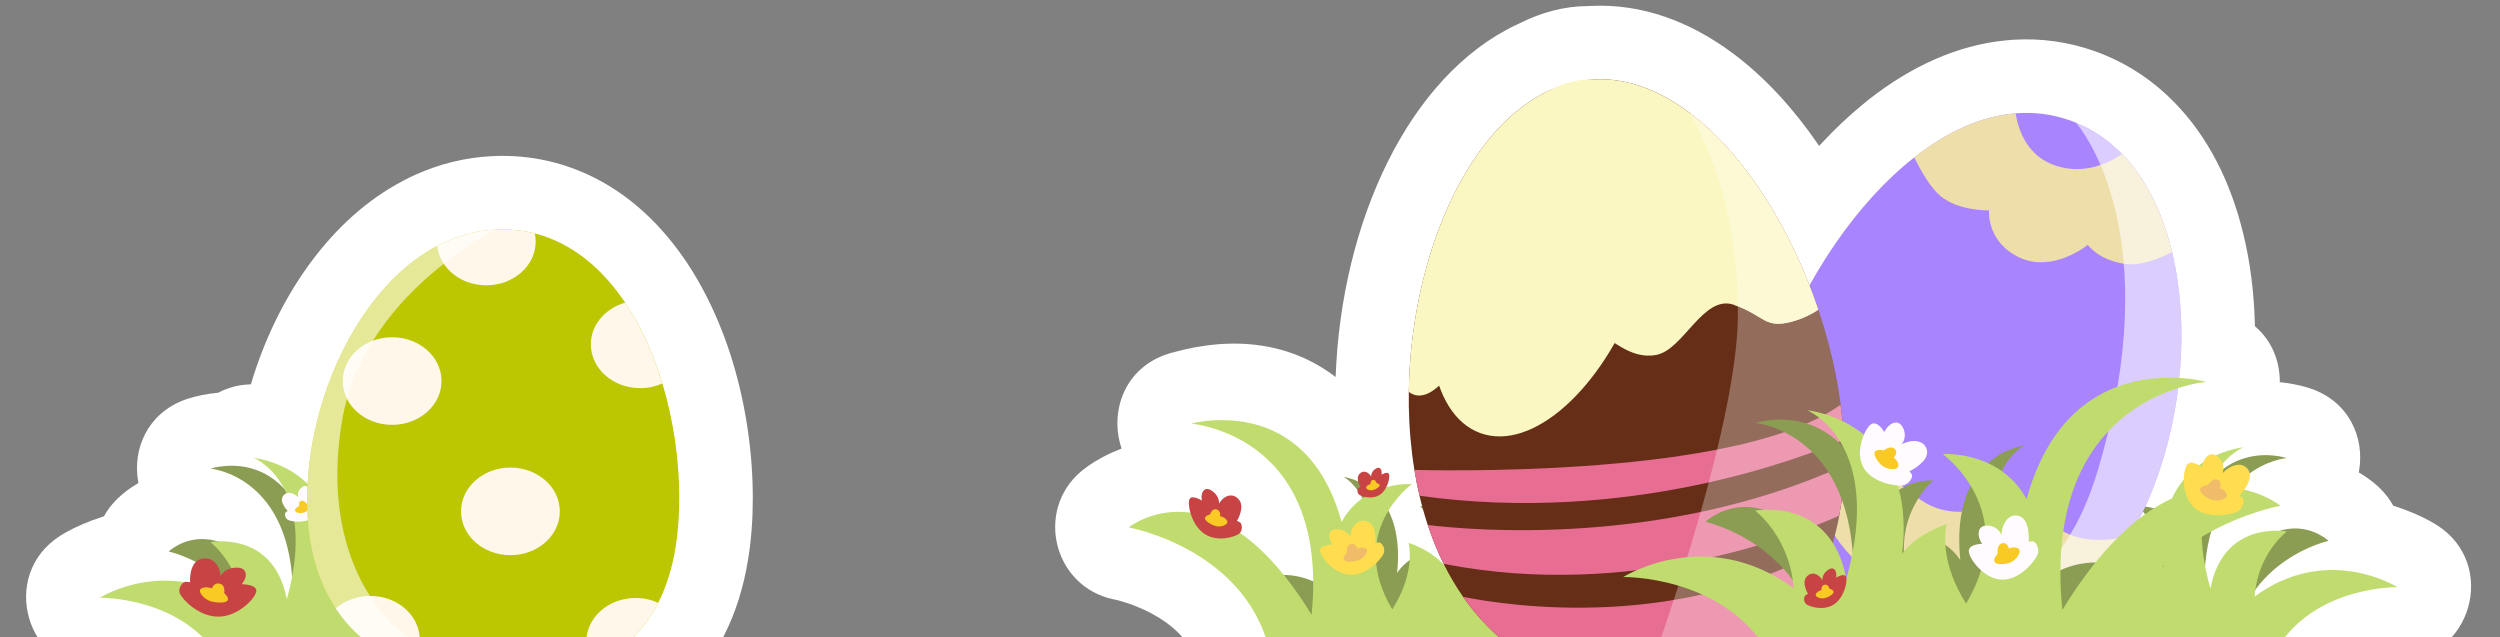 <?xml version="1.0" encoding="UTF-8"?>
<svg width="408px" height="104px" viewBox="0 0 408 104" version="1.1" xmlns="http://www.w3.org/2000/svg" xmlns:xlink="http://www.w3.org/1999/xlink">
    <rect x="0" y="0" width="408" height="104" fill="#808080" stroke="none"/>
    <title>decoration-6</title>
    <g id="decoration-6" stroke="none" stroke-width="1" fill="none" fill-rule="evenodd">
        <path d="M111.775,42.389 L111.761,42.368 L111.776,42.389 L111.782,42.398 L111.825,42.456 L112.077,42.82 C113.28,44.628 114.39,46.544 115.399,48.545 C117.07,51.852 118.475,55.403 119.601,59.128 C121.741,66.24 122.857,73.879 122.857,81.298 C122.857,84.792 122.609,88.096 122.105,91.219 C121.358,95.84 120.033,100.064 118.127,103.788 C116.086,107.83 113.366,111.329 109.982,114.231 C108.37,115.603 106.637,116.82 104.743,117.901 C103.752,118.461 102.751,118.97 101.809,119.387 C96.262,121.896 89.907,123.125 82.725,123.212 L81.987,123.217 C81.366,123.217 80.749,123.208 80.136,123.192 L79.396,123.166 L79.087,123.239 C70.518,125.18 61.509,125.267 52.841,123.498 L52.077,123.337 C51.181,123.142 50.3,122.951 49.442,122.766 L48.677,122.6 L47.936,122.441 C44.157,121.626 40.975,120.951 38.58,120.457 C37.257,120.185 36.199,119.973 35.445,119.83 C35.094,119.763 34.825,119.715 34.661,119.687 L34.7,119.694 L34.464,119.666 C30.963,119.197 27.831,117.205 25.926,114.204 L25.746,113.91 C24.778,112.284 23.122,111.118 20.757,110.346 C19.742,110.015 18.683,109.789 17.663,109.66 C17.034,109.581 16.573,109.554 16.41,109.554 L16.342,109.554 L16.051,109.553 C4.239,109.371 -0.249,93.834 9.848,87.424 C11.066,86.65 12.82,85.749 15.072,84.91 C15.64,84.698 16.212,84.501 16.787,84.318 L16.965,84.261 L17.022,84.158 C17.541,83.237 18.198,82.36 19.001,81.553 L19.204,81.352 C20.052,80.537 21.152,79.674 22.536,78.856 L22.592,78.822 L22.54,78.537 C21.645,73.298 24.021,67.501 30.161,65.239 L30.526,65.11 C31.179,64.89 32.009,64.664 33.003,64.469 C33.856,64.301 34.724,64.173 35.602,64.091 L35.638,64.087 L35.743,64.031 C37.146,63.296 38.758,62.834 40.558,62.741 L40.942,62.726 L40.975,62.619 C43.039,55.715 46.166,49.157 50.167,43.564 L50.557,43.026 C54.813,37.212 59.938,32.563 65.789,29.506 L66.106,29.337 C66.641,29.057 67.178,28.796 67.712,28.556 C71.711,26.74 75.965,25.69 80.347,25.485 L80.313,25.486 L80.563,25.472 C80.873,25.457 81.18,25.448 81.498,25.444 L81.987,25.441 C84.821,25.441 87.59,25.784 90.244,26.465 C91.719,26.84 93.165,27.32 94.581,27.899 C101.403,30.688 107.126,35.647 111.636,42.185 L111.775,42.389 Z" id="Path" fill="#FFFFFF" fill-rule="nonzero"></path>
        <path d="M282.941,8.805 C288.009,12.605 292.666,17.658 296.757,23.626 L296.884,23.814 L297.348,23.313 C299.422,21.09 301.586,19.04 303.824,17.192 L304.436,16.694 L304.536,16.613 L304.747,16.434 L304.995,16.235 C311.919,10.801 319.403,7.401 327.201,6.605 L327.339,6.592 L327.859,6.545 C327.94,6.538 328.021,6.531 328.103,6.526 L328.618,6.49 L328.758,6.481 C333.133,6.226 337.486,6.823 341.697,8.293 C342.125,8.443 342.442,8.558 342.808,8.7 L342.994,8.774 L343.32,8.908 C347.701,10.686 351.595,13.351 354.885,16.735 C360.358,22.335 364.089,29.749 366.137,38.286 C367.22,42.765 367.83,47.527 367.978,52.414 L367.998,53.234 L368.162,53.374 C370.807,55.696 372.074,59.001 372.063,62.303 L372.062,62.374 L372.379,62.407 C372.962,62.472 373.54,62.557 374.112,62.66 L374.54,62.74 C375.534,62.935 376.363,63.161 377.016,63.381 C383.427,65.545 385.915,71.466 385.003,76.808 L384.95,77.093 L385.007,77.127 C386.265,77.871 387.288,78.652 388.101,79.4 L388.338,79.624 C389.234,80.485 389.959,81.431 390.521,82.429 L390.577,82.532 L390.755,82.589 C391.187,82.726 391.617,82.872 392.044,83.025 L392.471,83.181 C394.722,84.02 396.476,84.922 397.695,85.695 C407.832,92.131 403.279,107.818 391.271,107.826 L391.152,107.825 L390.966,107.831 C389.964,107.867 388.503,108.079 386.988,108.552 L386.638,108.666 C384.347,109.441 382.745,110.589 381.797,112.181 C379.913,115.346 376.692,117.453 373.079,117.937 L372.839,117.965 L372.768,117.978 C372.623,118.003 372.43,118.038 372.197,118.082 L372.015,118.117 C371.21,118.27 370.084,118.497 368.678,118.787 C366.153,119.309 362.813,120.02 358.87,120.871 L358.103,121.036 C357.242,121.222 356.362,121.413 355.465,121.608 C349.862,122.825 344.093,123.266 338.372,122.92 L337.806,122.881 L337.287,122.986 C327.976,124.808 318.276,124.758 308.929,122.842 L308.105,122.668 C307.297,122.493 306.499,122.32 305.716,122.15 L304.906,121.975 C304.216,121.826 303.538,121.679 302.877,121.537 L301.658,121.275 L300.848,121.101 C296.88,120.25 293.58,119.554 291.118,119.051 C290.389,118.903 289.74,118.772 289.177,118.661 L289.162,118.657 L289.04,118.723 C284.192,121.273 278.814,122.945 273.087,123.704 L272.398,123.791 C271.498,123.901 270.599,123.983 269.691,124.04 L269.581,124.046 L268.856,124.084 C261.246,124.45 253.871,123.019 247.179,119.867 L246.942,119.753 L246.879,119.767 C246.151,119.922 245.388,120.085 244.591,120.256 L243.986,120.386 L243.265,120.541 L242.497,120.706 C242.114,120.789 242.114,120.789 241.733,120.871 L240.966,121.036 C240.106,121.222 239.225,121.413 238.329,121.608 C228.138,123.822 217.449,123.456 207.537,120.524 C204.961,119.762 203.018,119.025 201.216,117.922 C198.274,116.121 196.25,113.141 195.659,109.743 C194.993,105.909 192.806,103.087 189.157,100.823 C187.654,99.891 186.008,99.131 184.352,98.552 C183.294,98.182 182.452,97.957 182.011,97.867 L181.708,97.807 C171.986,95.752 168.851,83.38 176.421,76.944 L176.656,76.749 C177.799,75.822 179.393,74.799 181.452,73.868 C181.92,73.656 182.393,73.457 182.868,73.272 L183.049,73.202 L183.028,73.143 C181.063,67.3 183.407,60.02 190.703,57.723 L191.084,57.608 C201.685,54.593 210.871,56.116 217.918,61.487 L217.974,61.531 L217.978,61.428 C218.937,36.119 229.915,12.385 247.428,4.071 L247.977,3.816 L248.037,3.79 L248.137,3.739 C251.612,2.008 255.26,1.036 258.966,0.994 L259.202,0.994 L259.612,0.971 C267.822,0.561 275.761,3.416 282.941,8.805 Z" id="Path" fill="#FFFFFF" fill-rule="nonzero"></path>
        <g id="Assets/Grass-Copy-5" transform="translate(229.169, 89.797) scale(-1, 1) translate(-229.169, -89.797)translate(184.213, 68.559)" fill-rule="nonzero">
            <path d="M42.374,14.067 C42.374,14.067 35.111,20.212 40.211,30.413 C42.445,26.222 42.228,22.976 42.008,21.726 C42.963,22.116 44.927,23.098 46.115,24.955 C44.627,10.421 54.87,9.273 54.87,9.273 C54.87,9.273 47.719,12.679 51.249,27.721 C52.683,18.669 59.652,20.255 59.652,20.255 C59.652,20.255 56.459,23.08 56.105,28.733 C64.152,21.741 71.812,27.51 71.812,27.51 C71.812,27.51 62.69,27.304 58.489,35.676 C57.846,35.712 51.318,37.368 45.981,38.743 C40.456,40.167 34.634,39.942 29.248,38.052 C28.224,37.693 27.386,37.33 26.917,36.99 C24.813,22.629 11.242,19.714 11.242,19.714 C11.242,19.714 20.759,10.563 31.343,31.112 C31.465,29.662 31.523,28.296 31.523,27.009 C31.523,7.34 18.083,6.192 18.083,6.192 C18.083,6.192 30.708,1.932 34.641,19.003 C37.109,13.61 42.374,14.067 42.374,14.067 Z" id="Path" fill="#8B9C53"></path>
            <path d="M46.909,30.898 C43.595,25.654 43.916,21.592 44.243,20.029 C42.825,20.516 39.91,21.745 38.146,24.069 C40.355,5.882 25.149,4.446 25.149,4.446 C25.149,4.446 35.765,8.707 30.525,27.53 C28.396,16.203 18.05,18.187 18.05,18.187 C18.05,18.187 22.791,21.723 23.317,28.797 C11.371,20.047 0,27.266 0,27.266 C0,27.266 13.542,27.009 19.777,37.484 C20.732,37.529 30.423,39.601 38.345,41.322 C46.547,43.104 55.19,42.823 63.185,40.458 C64.705,40.008 65.949,39.554 66.644,39.129 C69.768,21.159 89.914,17.511 89.914,17.511 C89.914,17.511 75.787,6.06 60.075,31.774 C59.893,29.959 59.808,28.25 59.808,26.64 C59.808,9.487 69.497,3.591 75.371,1.592 C77.074,1.013 78.537,0.679 79.759,0.591 C78.371,0.196 76.679,-0.001 74.685,0 C68.7,0.002 59.071,2.379 55.179,16.622 C51.515,9.872 43.7,10.444 43.7,10.444 C43.7,10.444 54.482,18.134 46.909,30.898 Z" id="Path" fill="#C0DC6F"></path>
        </g>
        <g id="Easter/Flowers/Flower-1.1" transform="translate(194.022, 79.797)" fill-rule="nonzero">
            <path d="M4.931,2.394 C4.931,2.394 5.03,1.258 3.923,0.409 C2.816,-0.44 2.296,0.206 2.143,0.783 C1.989,1.361 2.122,1.894 2.122,1.894 C2.122,1.894 0.503,0.872 0.107,1.671 C-0.29,2.469 0.398,5.9 2.544,7.33 C4.692,8.76 7.561,7.801 8.204,7.308 C8.847,6.815 8.716,5.609 8.283,5.41 C7.85,5.212 7.85,5.212 7.85,5.212 C7.85,5.212 9.214,3.002 8.176,1.747 C7.138,0.492 5.633,1.114 4.931,2.394 Z" id="Path" fill="#C84344"></path>
            <path d="M3.455,4.159 C3.455,4.159 3.785,3.094 4.528,3.337 C5.27,3.581 5.104,4.451 5.104,4.451 C5.104,4.451 5.853,4.548 6.217,5.154 C6.582,5.758 5.391,6.281 4.491,6.086 C3.591,5.892 1.46,4.697 3.455,4.159 Z" id="Path" fill="#F9C924"></path>
        </g>
        <g id="Easter/Flowers/Flower-1.1-Copy" transform="translate(224.135, 78.764) scale(-1, 1) translate(-224.135, -78.764)translate(221.54, 76.339)" fill-rule="nonzero">
            <path d="M2.958,1.436 C2.958,1.436 3.018,0.755 2.354,0.245 C1.69,-0.264 1.377,0.124 1.286,0.47 C1.193,0.816 1.273,1.136 1.273,1.136 C1.273,1.136 0.302,0.523 0.064,1.002 C-0.174,1.481 0.239,3.54 1.527,4.398 C2.815,5.256 4.536,4.68 4.922,4.385 C5.308,4.089 5.23,3.365 4.97,3.246 C4.71,3.127 4.71,3.127 4.71,3.127 C4.71,3.127 5.528,1.801 4.906,1.048 C4.283,0.295 3.38,0.669 2.958,1.436 Z" id="Path" fill="#C84344"></path>
            <path d="M2.073,2.495 C2.073,2.495 2.271,1.856 2.717,2.002 C3.162,2.149 3.062,2.67 3.062,2.67 C3.062,2.67 3.512,2.729 3.73,3.092 C3.949,3.455 3.235,3.768 2.695,3.652 C2.154,3.535 0.876,2.818 2.073,2.495 Z" id="Path" fill="#F9C924"></path>
        </g>
        <g id="Easter/Flowers/Flower-1.2" transform="translate(215.449, 84.983)" fill-rule="nonzero">
            <path d="M4.924,2.685 C4.924,2.685 4.482,1.546 3.03,1.404 C1.578,1.262 1.389,2.187 1.515,2.827 C1.641,3.467 2.02,3.895 2.02,3.895 C2.02,3.895 0,3.895 0,4.89 C0,5.886 2.273,8.733 4.987,8.804 C7.702,8.876 9.975,6.242 10.354,5.388 C10.733,4.535 10.038,3.467 9.533,3.538 C9.028,3.609 9.028,3.609 9.028,3.609 C9.028,3.609 9.281,0.692 7.703,0.123 C6.123,-0.445 4.987,1.048 4.924,2.685 Z" id="Path" fill="#FFDD4E"></path>
            <path d="M4.356,5.247 C4.356,5.247 4.167,4.038 4.987,3.824 C5.808,3.61 6.061,4.536 6.061,4.536 C6.061,4.536 6.819,4.18 7.45,4.536 C8.081,4.892 7.197,6.101 6.25,6.457 C5.304,6.813 2.714,6.955 4.356,5.247 Z" id="Path" fill="#F0BC6A"></path>
        </g>
        <g id="Assets/Grass-Copy-6" transform="translate(16.28, 70.288)" fill-rule="nonzero">
            <path d="M42.374,14.067 C42.374,14.067 35.111,20.212 40.211,30.413 C42.445,26.222 42.228,22.976 42.008,21.726 C42.963,22.116 44.927,23.098 46.115,24.955 C44.627,10.421 54.87,9.273 54.87,9.273 C54.87,9.273 47.719,12.679 51.249,27.721 C52.683,18.669 59.652,20.255 59.652,20.255 C59.652,20.255 56.459,23.08 56.105,28.733 C64.152,21.741 71.812,27.51 71.812,27.51 C71.812,27.51 62.69,27.304 58.489,35.676 C57.846,35.712 51.318,37.368 45.981,38.743 C40.456,40.167 34.634,39.942 29.248,38.052 C28.224,37.693 27.386,37.33 26.917,36.99 C24.813,22.629 11.242,19.714 11.242,19.714 C11.242,19.714 20.759,10.563 31.343,31.112 C31.465,29.662 31.523,28.296 31.523,27.009 C31.523,7.34 18.083,6.192 18.083,6.192 C18.083,6.192 30.708,1.932 34.641,19.003 C37.109,13.61 42.374,14.067 42.374,14.067 Z" id="Path" fill="#8B9C53"></path>
            <path d="M46.909,30.898 C43.595,25.654 43.916,21.592 44.243,20.029 C42.825,20.516 39.91,21.745 38.146,24.069 C40.355,5.882 25.149,4.446 25.149,4.446 C25.149,4.446 35.765,8.707 30.525,27.53 C28.396,16.203 18.05,18.187 18.05,18.187 C18.05,18.187 22.791,21.723 23.317,28.797 C11.371,20.047 0,27.266 0,27.266 C0,27.266 13.542,27.009 19.777,37.484 C20.732,37.529 30.423,39.601 38.345,41.322 C46.547,43.104 55.19,42.823 63.185,40.458 C64.705,40.008 65.949,39.554 66.644,39.129 C69.768,21.159 89.914,17.511 89.914,17.511 C89.914,17.511 75.787,6.06 60.075,31.774 C59.893,29.959 59.808,28.25 59.808,26.64 C59.808,9.487 69.497,3.591 75.371,1.592 C77.074,1.013 78.537,0.679 79.759,0.591 C78.371,0.196 76.679,-0.001 74.685,0 C68.7,0.002 59.071,2.379 55.179,16.622 C51.515,9.872 43.7,10.444 43.7,10.444 C43.7,10.444 54.482,18.134 46.909,30.898 Z" id="Path" fill="#C0DC6F"></path>
        </g>
        <g id="Easter/Flowers/Flower-1.2-Copy-2" transform="translate(49.236, 82.166) scale(-1, 1) rotate(40) translate(-49.236, -82.166)translate(45.749, 79.231)" fill-rule="nonzero">
            <path d="M3.283,1.79 C3.283,1.79 2.988,1.031 2.02,0.936 C1.052,0.841 0.926,1.458 1.01,1.885 C1.094,2.312 1.347,2.596 1.347,2.596 C1.347,2.596 -4.12264485e-15,2.596 -4.12264485e-15,3.26 C-4.12264485e-15,3.924 1.515,5.822 3.325,5.869 C5.135,5.917 6.65,4.161 6.903,3.592 C7.155,3.023 6.692,2.312 6.356,2.359 C6.019,2.406 6.019,2.406 6.019,2.406 C6.019,2.406 6.188,0.461 5.135,0.082 C4.082,-0.297 3.325,0.699 3.283,1.79 Z" id="Path" fill="#FFFBFF"></path>
            <path d="M2.904,3.498 C2.904,3.498 2.778,2.692 3.325,2.549 C3.872,2.407 4.041,3.024 4.041,3.024 C4.041,3.024 4.546,2.787 4.967,3.024 C5.387,3.261 4.798,4.067 4.167,4.305 C3.536,4.542 1.81,4.636 2.904,3.498 Z" id="Path" fill="#F9C924"></path>
        </g>
        <g id="Easter/Flowers/Flower-1.2-Copy" transform="translate(35.684, 96.111) scale(-1, 1) rotate(-30) translate(-35.684, -96.111)translate(30.063, 91.329)" fill-rule="nonzero">
            <path d="M6.41,2.832 C6.41,2.832 6.538,1.488 5.1,0.484 C3.661,-0.52 2.984,0.244 2.785,0.927 C2.585,1.61 2.759,2.241 2.759,2.241 C2.759,2.241 0.654,1.032 0.139,1.977 C-0.377,2.921 0.518,6.98 3.308,8.672 C6.099,10.365 9.829,9.229 10.665,8.646 C11.502,8.064 11.331,6.636 10.768,6.401 C10.205,6.167 10.205,6.167 10.205,6.167 C10.205,6.167 11.978,3.552 10.629,2.067 C9.28,0.582 7.323,1.319 6.41,2.832 Z" id="Path" fill="#C84344"></path>
            <path d="M4.492,4.92 C4.492,4.92 4.921,3.66 5.886,3.949 C6.851,4.237 6.635,5.266 6.635,5.266 C6.635,5.266 7.609,5.381 8.083,6.097 C8.556,6.812 7.009,7.431 5.838,7.201 C4.668,6.971 1.898,5.557 4.492,4.92 Z" id="Path" fill="#F9C924"></path>
        </g>
        <g id="Assets/Grass-Copy-4" transform="translate(346.306, 89.797) scale(-1, 1) translate(-346.306, -89.797)translate(301.349, 68.559)" fill-rule="nonzero">
            <path d="M42.374,14.067 C42.374,14.067 35.111,20.212 40.211,30.413 C42.445,26.222 42.228,22.976 42.008,21.726 C42.963,22.116 44.927,23.098 46.115,24.955 C44.627,10.421 54.87,9.273 54.87,9.273 C54.87,9.273 47.719,12.679 51.249,27.721 C52.683,18.669 59.652,20.255 59.652,20.255 C59.652,20.255 56.459,23.08 56.105,28.733 C64.152,21.741 71.812,27.51 71.812,27.51 C71.812,27.51 62.69,27.304 58.489,35.676 C57.846,35.712 51.318,37.368 45.981,38.743 C40.456,40.167 34.634,39.942 29.248,38.052 C28.224,37.693 27.386,37.33 26.917,36.99 C24.813,22.629 11.242,19.714 11.242,19.714 C11.242,19.714 20.759,10.563 31.343,31.112 C31.465,29.662 31.523,28.296 31.523,27.009 C31.523,7.34 18.083,6.192 18.083,6.192 C18.083,6.192 30.708,1.932 34.641,19.003 C37.109,13.61 42.374,14.067 42.374,14.067 Z" id="Path" fill="#8B9C53"></path>
            <path d="M46.909,30.898 C43.595,25.654 43.916,21.592 44.243,20.029 C42.825,20.516 39.91,21.745 38.146,24.069 C40.355,5.882 25.149,4.446 25.149,4.446 C25.149,4.446 35.765,8.707 30.525,27.53 C28.396,16.203 18.05,18.187 18.05,18.187 C18.05,18.187 22.791,21.723 23.317,28.797 C11.371,20.047 0,27.266 0,27.266 C0,27.266 13.542,27.009 19.777,37.484 C20.732,37.529 30.423,39.601 38.345,41.322 C46.547,43.104 55.19,42.823 63.185,40.458 C64.705,40.008 65.949,39.554 66.644,39.129 C69.768,21.159 89.914,17.511 89.914,17.511 C89.914,17.511 75.787,6.06 60.075,31.774 C59.893,29.959 59.808,28.25 59.808,26.64 C59.808,9.487 69.497,3.591 75.371,1.592 C77.074,1.013 78.537,0.679 79.759,0.591 C78.371,0.196 76.679,-0.001 74.685,0 C68.7,0.002 59.071,2.379 55.179,16.622 C51.515,9.872 43.7,10.444 43.7,10.444 C43.7,10.444 54.482,18.134 46.909,30.898 Z" id="Path" fill="#C0DC6F"></path>
        </g>
        <g id="Easter/Eggs/Egg-3.2" transform="translate(50.119, 37.441)" fill-rule="nonzero">
            <path d="M60.738,43.857 C60.738,46.744 60.536,49.408 60.139,51.863 C59.583,55.304 58.63,58.332 57.295,60.941 C55.946,63.599 54.2,65.832 52.079,67.652 C51.042,68.533 49.923,69.323 48.712,70.014 C48.08,70.371 47.419,70.711 46.737,71.013 C42.641,72.869 37.668,73.776 31.868,73.776 C26.255,73.776 21.15,72.956 16.754,71.266 C14.376,70.347 12.213,69.181 10.279,67.744 C8.089,66.128 6.204,64.167 4.674,61.854 C2.845,59.103 1.509,55.853 0.744,52.091 C0.25,49.679 1.49213975e-13,47.046 1.49213975e-13,44.196 C1.49213975e-13,33.28 3.735,21.377 10.119,12.674 C13.235,8.419 16.977,4.922 21.226,2.701 C21.226,2.701 21.226,2.701 21.226,2.695 C21.665,2.461 22.103,2.245 22.555,2.041 C25.135,0.87 27.896,0.167 30.79,0.031 C31.151,0.006 31.506,-7.10542736e-15 31.868,-7.10542736e-15 C33.718,-7.10542736e-15 35.484,0.222 37.167,0.654 C38.113,0.894 39.031,1.203 39.921,1.567 C44.734,3.534 48.74,7.235 51.912,11.959 C51.933,11.983 51.946,12.014 51.967,12.033 C54.52,15.863 56.544,20.359 57.99,25.145 L57.99,25.151 C59.806,31.177 60.738,37.653 60.738,43.857 Z" id="Path" fill="#BCC601"></path>
            <path d="M57.983,25.139 L57.983,25.139 C56.891,25.626 55.667,25.904 54.367,25.904 C49.916,25.904 46.306,22.709 46.306,18.755 C46.306,15.567 48.657,12.872 51.912,11.953 C51.933,11.977 51.946,12.008 51.967,12.027 C54.52,15.863 56.537,20.353 57.983,25.139 Z" id="Path" fill="#FFF7E9"></path>
            <ellipse id="Oval" fill="#FFF7E9" cx="33.182" cy="46.016" rx="8.061" ry="7.148"></ellipse>
            <path d="M37.306,1.974 C37.306,5.921 33.704,9.122 29.246,9.122 C26.29,9.122 23.709,7.709 22.305,5.606 C21.727,4.743 21.352,3.756 21.226,2.701 C21.226,2.701 21.226,2.701 21.226,2.695 C21.665,2.461 22.103,2.245 22.555,2.041 C25.135,0.87 27.896,0.167 30.79,0.031 C31.151,0.006 31.506,-7.10542736e-15 31.868,-7.10542736e-15 C33.718,-7.10542736e-15 35.484,0.222 37.167,0.654 C37.258,1.079 37.306,1.517 37.306,1.974 Z" id="Path" fill="#FFF7E9"></path>
            <ellipse id="Oval" fill="#FFF7E9" cx="13.875" cy="24.744" rx="8.061" ry="7.148"></ellipse>
            <path d="M18.382,66.961 C18.382,67.257 18.361,67.541 18.319,67.824 C18.145,69.107 17.589,70.285 16.754,71.266 C14.376,70.347 12.213,69.181 10.279,67.744 C8.089,66.128 6.204,64.167 4.674,61.854 C6.106,60.608 8.075,59.831 10.245,59.813 L10.314,59.813 C14.765,59.813 18.382,63.014 18.382,66.961 Z" id="Path" fill="#FFF7E9"></path>
            <path d="M57.302,60.941 C55.953,63.599 54.207,65.832 52.086,67.652 C51.049,68.533 49.93,69.323 48.719,70.014 C48.086,70.371 47.426,70.711 46.744,71.013 C46.591,70.803 46.459,70.581 46.341,70.353 C45.84,69.428 45.562,68.385 45.562,67.294 C45.562,63.347 49.165,60.146 53.623,60.146 C54.944,60.146 56.196,60.436 57.302,60.941 Z" id="Path" fill="#FFF7E9"></path>
            <path d="M48.712,70.014 C48.08,70.371 47.419,70.711 46.737,71.013 C42.641,72.869 37.668,73.776 31.868,73.776 C26.255,73.776 21.15,72.956 16.754,71.266 C14.376,70.347 12.213,69.181 10.279,67.744 C8.089,66.128 6.204,64.167 4.674,61.854 C2.845,59.103 1.509,55.853 0.744,52.091 C0.25,49.679 -7.10542736e-15,47.046 -7.10542736e-15,44.196 C-7.10542736e-15,33.28 3.735,21.377 10.119,12.674 C13.235,8.419 16.977,4.922 21.226,2.701 C21.226,2.701 21.226,2.701 21.226,2.695 C21.665,2.461 22.103,2.245 22.555,2.041 C25.135,0.87 27.896,0.167 30.79,0.031 C29.162,0.907 26.923,2.233 24.426,4.015 C23.737,4.508 23.021,5.039 22.305,5.606 C19.161,8.067 15.816,11.2 12.915,15.024 C12.157,16.017 11.434,17.066 10.752,18.157 C8.979,20.994 7.49,24.158 6.51,27.649 C6.176,28.821 5.905,30.036 5.696,31.288 C4.145,40.447 5.07,48.36 7.595,54.644 C8.353,56.519 9.243,58.246 10.252,59.819 C11.921,62.428 13.924,64.611 16.142,66.332 C16.845,66.881 17.575,67.38 18.326,67.83 C20.566,69.175 22.965,70.088 25.441,70.513 C32.445,71.728 40.499,71.136 46.341,70.359 C47.175,70.242 47.975,70.131 48.712,70.014 Z" id="Path" fill="#FFFFFF" opacity="0.59"></path>
        </g>
        <g id="Easter/Eggs/Egg-3.2-Copy-3" transform="translate(286.599, 18.424)" fill-rule="nonzero">
            <g id="Group">
                <path d="M3.711,38.9 C2.511,42.047 1.604,45.033 0.991,47.848 C-0.752,55.826 -0.183,62.503 2.591,67.921 C3.276,69.248 4.076,70.507 5.018,71.681 C8.459,76.01 13.651,79.336 20.506,81.717 C29.263,84.762 37.593,85.264 44.848,82.738 C51.178,80.543 56.699,76.069 60.993,69.001 C62.496,66.543 63.838,63.753 65.021,60.649 C69.555,48.733 70.71,34.418 67.874,22.68 C66.354,16.344 63.669,10.756 59.704,6.698 C57.579,4.513 55.081,2.769 52.209,1.604 C51.854,1.451 51.498,1.323 51.134,1.195 C48.209,0.175 45.257,-0.165 42.341,0.073 C36.624,0.523 31.005,3.186 25.813,7.26 C16.363,14.651 8.335,26.754 3.711,38.9 Z" id="Path" fill="#A984FF"></path>
                <path d="M25.804,7.251 C26.845,9.378 28.418,12.168 30.099,13.579 C33.032,16.029 38.011,15.918 38.011,15.918 C38.011,15.918 37.549,21.098 43.025,23.624 C48.502,26.151 54.13,21.532 54.13,21.532 C54.13,21.532 55.783,23.956 60.042,24.62 C61.375,24.832 62.771,24.637 64.069,24.271 C65.563,23.854 66.923,23.208 67.874,22.689 C66.354,16.352 63.669,10.764 59.704,6.707 C58.975,7.217 58.059,7.753 56.992,8.204 C54.823,9.114 52.049,9.624 48.946,8.629 C44.323,7.149 42.821,2.948 42.341,0.073 C36.615,0.523 30.997,3.177 25.804,7.251 Z" id="Path" fill="#EEDEAA"></path>
                <path d="M0.991,47.848 C-0.752,55.826 -0.183,62.503 2.591,67.921 C4.805,68.389 8.699,68.916 12.211,67.955 C12.211,67.955 20.141,83.248 37.362,76.912 C37.362,76.912 38.145,77.89 39.514,79.131 C40.812,80.305 42.652,81.726 44.848,82.746 C51.178,80.552 56.699,76.078 60.993,69.01 C58.824,69.563 55.854,70.005 53.009,69.384 C51.88,69.137 50.769,68.721 49.747,68.074 C43.852,64.374 41.727,62.614 41.727,62.614 C41.727,62.614 34.126,67.368 27.778,63.719 C21.439,60.071 19.661,55.137 19.661,55.137 C19.661,55.137 13.367,56.439 7.597,52.994 C4.654,51.233 2.449,49.311 0.991,47.848 Z" id="Path" fill="#EEDEAA"></path>
            </g>
            <path d="M5.018,71.681 C8.459,76.01 13.651,79.336 20.506,81.717 C29.263,84.762 37.593,85.264 44.848,82.738 C51.178,80.543 56.699,76.069 60.993,69.001 C62.496,66.543 63.838,63.753 65.021,60.649 C69.555,48.733 70.71,34.418 67.874,22.68 C66.354,16.344 63.669,10.756 59.704,6.698 C57.579,4.513 55.081,2.769 52.209,1.604 C53.314,2.925 67.125,19.986 55.81,58.176 C44.495,96.366 10.584,74.743 5.018,71.681 Z" id="Path" fill="#FFFFFF" opacity="0.59"></path>
        </g>
        <g id="Easter/Eggs/Egg-3.2-Copy-2" transform="translate(266.61, 64.004) rotate(20) translate(-266.61, -64.004)translate(227.619, 16.679)" fill-rule="nonzero">
            <path d="M74.347,76.681 C71.191,82.661 66.073,87.478 59.44,90.83 C58.634,91.239 57.828,91.608 57.01,91.947 C50.891,94.512 44.461,95.266 38.176,94.144 C33.383,93.283 28.677,91.326 24.265,88.231 C22.616,87.068 21,85.752 19.439,84.258 C17.839,82.744 16.303,81.051 14.828,79.185 C13.831,77.923 12.863,76.582 11.937,75.163 C11.168,73.987 10.425,72.767 9.706,71.484 C9.428,70.983 9.146,70.474 8.876,69.953 C8.726,69.671 8.572,69.373 8.423,69.08 C7.642,67.54 6.902,65.955 6.225,64.341 C5.602,62.86 5.021,61.354 4.493,59.827 C-3.469,37.017 -1.222,9.942 14.321,2.096 C19.563,-0.553 25.661,-0.565 31.971,1.351 C42.683,4.604 53.977,13.426 62.709,24.38 C64.333,26.407 65.857,28.509 67.278,30.661 C67.726,31.328 68.154,32.006 68.574,32.681 C69.587,34.332 70.547,36.008 71.423,37.696 C71.544,37.924 71.664,38.147 71.776,38.375 C71.897,38.615 72.017,38.847 72.133,39.082 C72.769,40.369 73.351,41.644 73.886,42.898 C74.435,44.222 74.933,45.521 75.373,46.808 C76.304,49.544 76.981,52.204 77.409,54.774 C77.679,56.4 77.849,57.989 77.932,59.545 C78.252,65.951 76.973,71.72 74.347,76.681 Z" id="Path" fill="#662D17"></path>
            <path d="M62.704,24.38 C61.957,25.398 60.864,26.589 59.315,27.682 C55.539,30.339 54.779,28.278 49.62,28.327 C48.158,24.707 45.545,18.843 41.504,12.065 C38.384,6.842 34.862,3.474 31.966,1.351 C42.675,4.604 53.973,13.426 62.704,24.38 Z" id="Path" fill="#F5C4AA"></path>
            <path d="M73.882,42.902 C68.374,48.091 45.541,67.991 11.937,75.163 C11.168,73.987 10.425,72.767 9.706,71.484 C19.277,68.24 60.827,53.458 71.419,37.696 C71.54,37.924 71.66,38.147 71.772,38.375 C71.893,38.615 72.013,38.847 72.129,39.082 C72.765,40.373 73.346,41.648 73.882,42.902 Z" id="Path" fill="#E76E92"></path>
            <path d="M77.405,54.778 C72.042,60.013 50.422,79.384 19.443,84.258 C17.844,82.744 16.307,81.051 14.832,79.185 C21.939,77.534 52.345,69.411 75.373,46.808 C76.3,49.548 76.973,52.208 77.405,54.778 Z" id="Path" fill="#E76E92"></path>
            <path d="M74.347,76.681 C67.884,81.539 52.49,91.488 38.176,94.144 C33.383,93.283 28.677,91.326 24.265,88.231 C31.846,87.076 59.685,81.469 77.928,59.545 C78.252,65.951 76.973,71.72 74.347,76.681 Z" id="Path" fill="#E76E92"></path>
            <path d="M62.704,24.38 C61.957,25.398 60.864,26.589 59.315,27.682 C55.539,30.339 54.779,28.278 49.62,28.327 L49.483,28.327 C44.195,28.423 44.287,38.031 40.39,40.34 C36.49,42.658 32.319,40.063 29.723,40.34 C27.123,40.622 25.64,43.854 23.227,47.868 C20.814,51.877 16.178,51.062 13.86,48.476 C11.542,45.89 11.351,52.08 8.851,57.075 C7.359,60.042 5.636,60.199 4.489,59.831 C-3.474,37.022 -1.226,9.946 14.317,2.1 C19.559,-0.548 25.657,-0.561 31.966,1.355 C42.675,4.604 53.973,13.426 62.704,24.38 Z" id="Path" fill="#FBF7C3"></path>
            <ellipse id="Oval" fill="#FBF7C3" cx="17.752" cy="31.754" rx="16.329" ry="30.403"></ellipse>
            <path d="M74.347,76.681 C71.191,82.661 66.073,87.478 59.44,90.83 C58.634,91.239 57.828,91.608 57.01,91.947 C56.985,79.781 56.391,46.051 50.779,29.983 C43.863,10.182 31.966,1.347 31.966,1.347 C42.679,4.599 53.973,13.422 62.704,24.376 C64.329,26.403 65.853,28.505 67.274,30.657 C67.722,31.323 68.15,32.002 68.57,32.677 C69.583,34.328 70.543,36.004 71.419,37.692 C71.54,37.92 71.66,38.143 71.772,38.371 C71.893,38.611 72.013,38.842 72.129,39.078 C72.765,40.365 73.346,41.64 73.882,42.894 C74.431,44.218 74.929,45.517 75.369,46.804 C76.3,49.539 76.977,52.2 77.405,54.77 C77.675,56.396 77.845,57.985 77.928,59.541 C78.252,65.951 76.973,71.72 74.347,76.681 Z" id="Path" fill="#FFFFFF" opacity="0.3"></path>
        </g>
        <g id="Assets/Grass-Copy-2" transform="translate(264.907, 61.644)" fill-rule="nonzero">
            <path d="M50.552,16.782 C50.552,16.782 41.887,24.113 47.972,36.282 C50.636,31.283 50.379,27.411 50.115,25.92 C51.255,26.384 53.598,27.556 55.015,29.772 C53.24,12.433 65.46,11.063 65.46,11.063 C65.46,11.063 56.929,15.126 61.14,33.072 C62.851,22.272 71.165,24.164 71.165,24.164 C71.165,24.164 67.356,27.535 66.933,34.279 C76.533,25.937 85.672,32.82 85.672,32.82 C85.672,32.82 74.789,32.574 69.778,42.561 C69.011,42.604 61.222,44.58 54.856,46.22 C48.264,47.919 41.318,47.651 34.893,45.396 C33.671,44.967 32.671,44.535 32.113,44.129 C29.602,26.997 13.412,23.519 13.412,23.519 C13.412,23.519 24.765,12.602 37.392,37.117 C37.538,35.386 37.607,33.757 37.607,32.222 C37.607,8.756 21.573,7.387 21.573,7.387 C21.573,7.387 36.635,2.305 41.327,22.671 C44.271,16.237 50.552,16.782 50.552,16.782 Z" id="Path" fill="#8B9C53"></path>
            <path d="M55.963,36.861 C52.008,30.606 52.391,25.76 52.782,23.894 C51.091,24.476 47.612,25.942 45.509,28.714 C48.144,7.017 30.003,5.304 30.003,5.304 C30.003,5.304 42.668,10.387 36.417,32.844 C33.877,19.33 21.534,21.697 21.534,21.697 C21.534,21.697 27.189,25.916 27.817,34.355 C13.566,23.917 0,32.529 0,32.529 C0,32.529 16.156,32.221 23.594,44.719 C24.733,44.772 36.295,47.245 45.746,49.298 C55.53,51.423 65.842,51.088 75.38,48.266 C77.193,47.73 78.678,47.188 79.507,46.681 C83.234,25.243 107.267,20.891 107.267,20.891 C107.267,20.891 90.414,7.23 71.669,37.906 C71.452,35.741 71.351,33.702 71.351,31.781 C71.351,11.318 82.911,4.284 89.918,1.899 C91.95,1.208 93.694,0.81 95.152,0.705 C93.496,0.234 91.479,-0.001 89.099,0 C81.959,0.003 70.472,2.839 65.829,19.83 C61.457,11.778 52.134,12.46 52.134,12.46 C52.134,12.46 64.997,21.633 55.963,36.861 Z" id="Path" fill="#C0DC6F"></path>
        </g>
        <g id="Easter/Flowers/Flower-1.1-Copy-2" transform="translate(308.744, 73.827) rotate(60) translate(-308.744, -73.827)translate(303.077, 68.586)" fill-rule="nonzero">
            <path d="M5.334,3.196 C5.334,3.196 4.856,1.841 3.282,1.671 C1.71,1.502 1.505,2.604 1.641,3.365 C1.778,4.127 2.188,4.636 2.188,4.636 C2.188,4.636 2.51753806e-14,4.636 2.51753806e-14,5.821 C2.51753806e-14,7.007 2.462,10.395 5.403,10.48 C8.344,10.565 10.806,7.43 11.217,6.414 C11.627,5.398 10.875,4.127 10.328,4.211 C9.781,4.296 9.781,4.296 9.781,4.296 C9.781,4.296 10.055,0.823 8.345,0.147 C6.634,-0.53 5.403,1.248 5.334,3.196 Z" id="Path" fill="#FFFBFF"></path>
            <path d="M4.719,6.246 C4.719,6.246 4.514,4.806 5.403,4.552 C6.292,4.298 6.566,5.399 6.566,5.399 C6.566,5.399 7.387,4.976 8.071,5.399 C8.754,5.823 7.797,7.262 6.771,7.686 C5.746,8.109 2.941,8.278 4.719,6.246 Z" id="Path" fill="#F9C924"></path>
        </g>
        <g id="Easter/Flowers/Flower-1.1-Copy-3" transform="translate(321.306, 84.119)" fill-rule="nonzero">
            <path d="M5.334,3.196 C5.334,3.196 4.856,1.841 3.282,1.671 C1.71,1.502 1.505,2.604 1.641,3.365 C1.778,4.127 2.188,4.636 2.188,4.636 C2.188,4.636 0,4.636 0,5.821 C0,7.007 2.462,10.395 5.403,10.48 C8.344,10.565 10.806,7.43 11.217,6.414 C11.627,5.398 10.875,4.127 10.328,4.211 C9.781,4.296 9.781,4.296 9.781,4.296 C9.781,4.296 10.055,0.823 8.345,0.147 C6.634,-0.53 5.403,1.248 5.334,3.196 Z" id="Path" fill="#FFFBFF"></path>
            <path d="M4.719,6.246 C4.719,6.246 4.514,4.806 5.403,4.552 C6.292,4.298 6.566,5.399 6.566,5.399 C6.566,5.399 7.387,4.976 8.071,5.399 C8.754,5.823 7.797,7.262 6.771,7.686 C5.746,8.109 2.941,8.278 4.719,6.246 Z" id="Path" fill="#F9C924"></path>
        </g>
        <g id="Easter/Flowers/Flower-1.1-Copy-5" transform="translate(297.89, 95.996) scale(-1, 1) translate(-297.89, -95.996)translate(294.431, 92.763)" fill-rule="nonzero">
            <path d="M3.944,1.915 C3.944,1.915 4.024,1.006 3.138,0.327 C2.253,-0.352 1.836,0.165 1.714,0.627 C1.591,1.089 1.698,1.515 1.698,1.515 C1.698,1.515 0.402,0.698 0.085,1.337 C-0.232,1.975 0.319,4.72 2.036,5.864 C3.753,7.008 6.048,6.24 6.563,5.846 C7.078,5.452 6.973,4.487 6.627,4.328 C6.28,4.17 6.28,4.17 6.28,4.17 C6.28,4.17 7.371,2.402 6.541,1.398 C5.711,0.394 4.506,0.892 3.944,1.915 Z" id="Path" fill="#C84344"></path>
            <path d="M2.764,3.327 C2.764,3.327 3.028,2.475 3.622,2.67 C4.216,2.865 4.083,3.56 4.083,3.56 C4.083,3.56 4.682,3.639 4.974,4.123 C5.265,4.606 4.313,5.024 3.593,4.869 C2.872,4.714 1.168,3.757 2.764,3.327 Z" id="Path" fill="#F9C924"></path>
        </g>
        <g id="Easter/Flowers/Flower-1.1-Copy-4" transform="translate(361.678, 79.006) rotate(40) translate(-361.678, -79.006)translate(356.011, 73.765)" fill-rule="nonzero">
            <path d="M5.334,3.196 C5.334,3.196 4.856,1.841 3.282,1.671 C1.71,1.502 1.505,2.604 1.641,3.365 C1.778,4.127 2.188,4.636 2.188,4.636 C2.188,4.636 -3.13411118e-14,4.636 -3.13411118e-14,5.821 C-3.13411118e-14,7.007 2.462,10.395 5.403,10.48 C8.344,10.565 10.806,7.43 11.217,6.414 C11.627,5.398 10.875,4.127 10.328,4.211 C9.781,4.296 9.781,4.296 9.781,4.296 C9.781,4.296 10.055,0.823 8.345,0.147 C6.634,-0.53 5.403,1.248 5.334,3.196 Z" id="Path" fill="#FFDD4E"></path>
            <path d="M4.719,6.246 C4.719,6.246 4.514,4.806 5.403,4.552 C6.292,4.298 6.566,5.399 6.566,5.399 C6.566,5.399 7.387,4.976 8.071,5.399 C8.754,5.823 7.797,7.262 6.771,7.686 C5.746,8.109 2.941,8.278 4.719,6.246 Z" id="Path" fill="#F0BC6A"></path>
        </g>
    </g>
</svg>